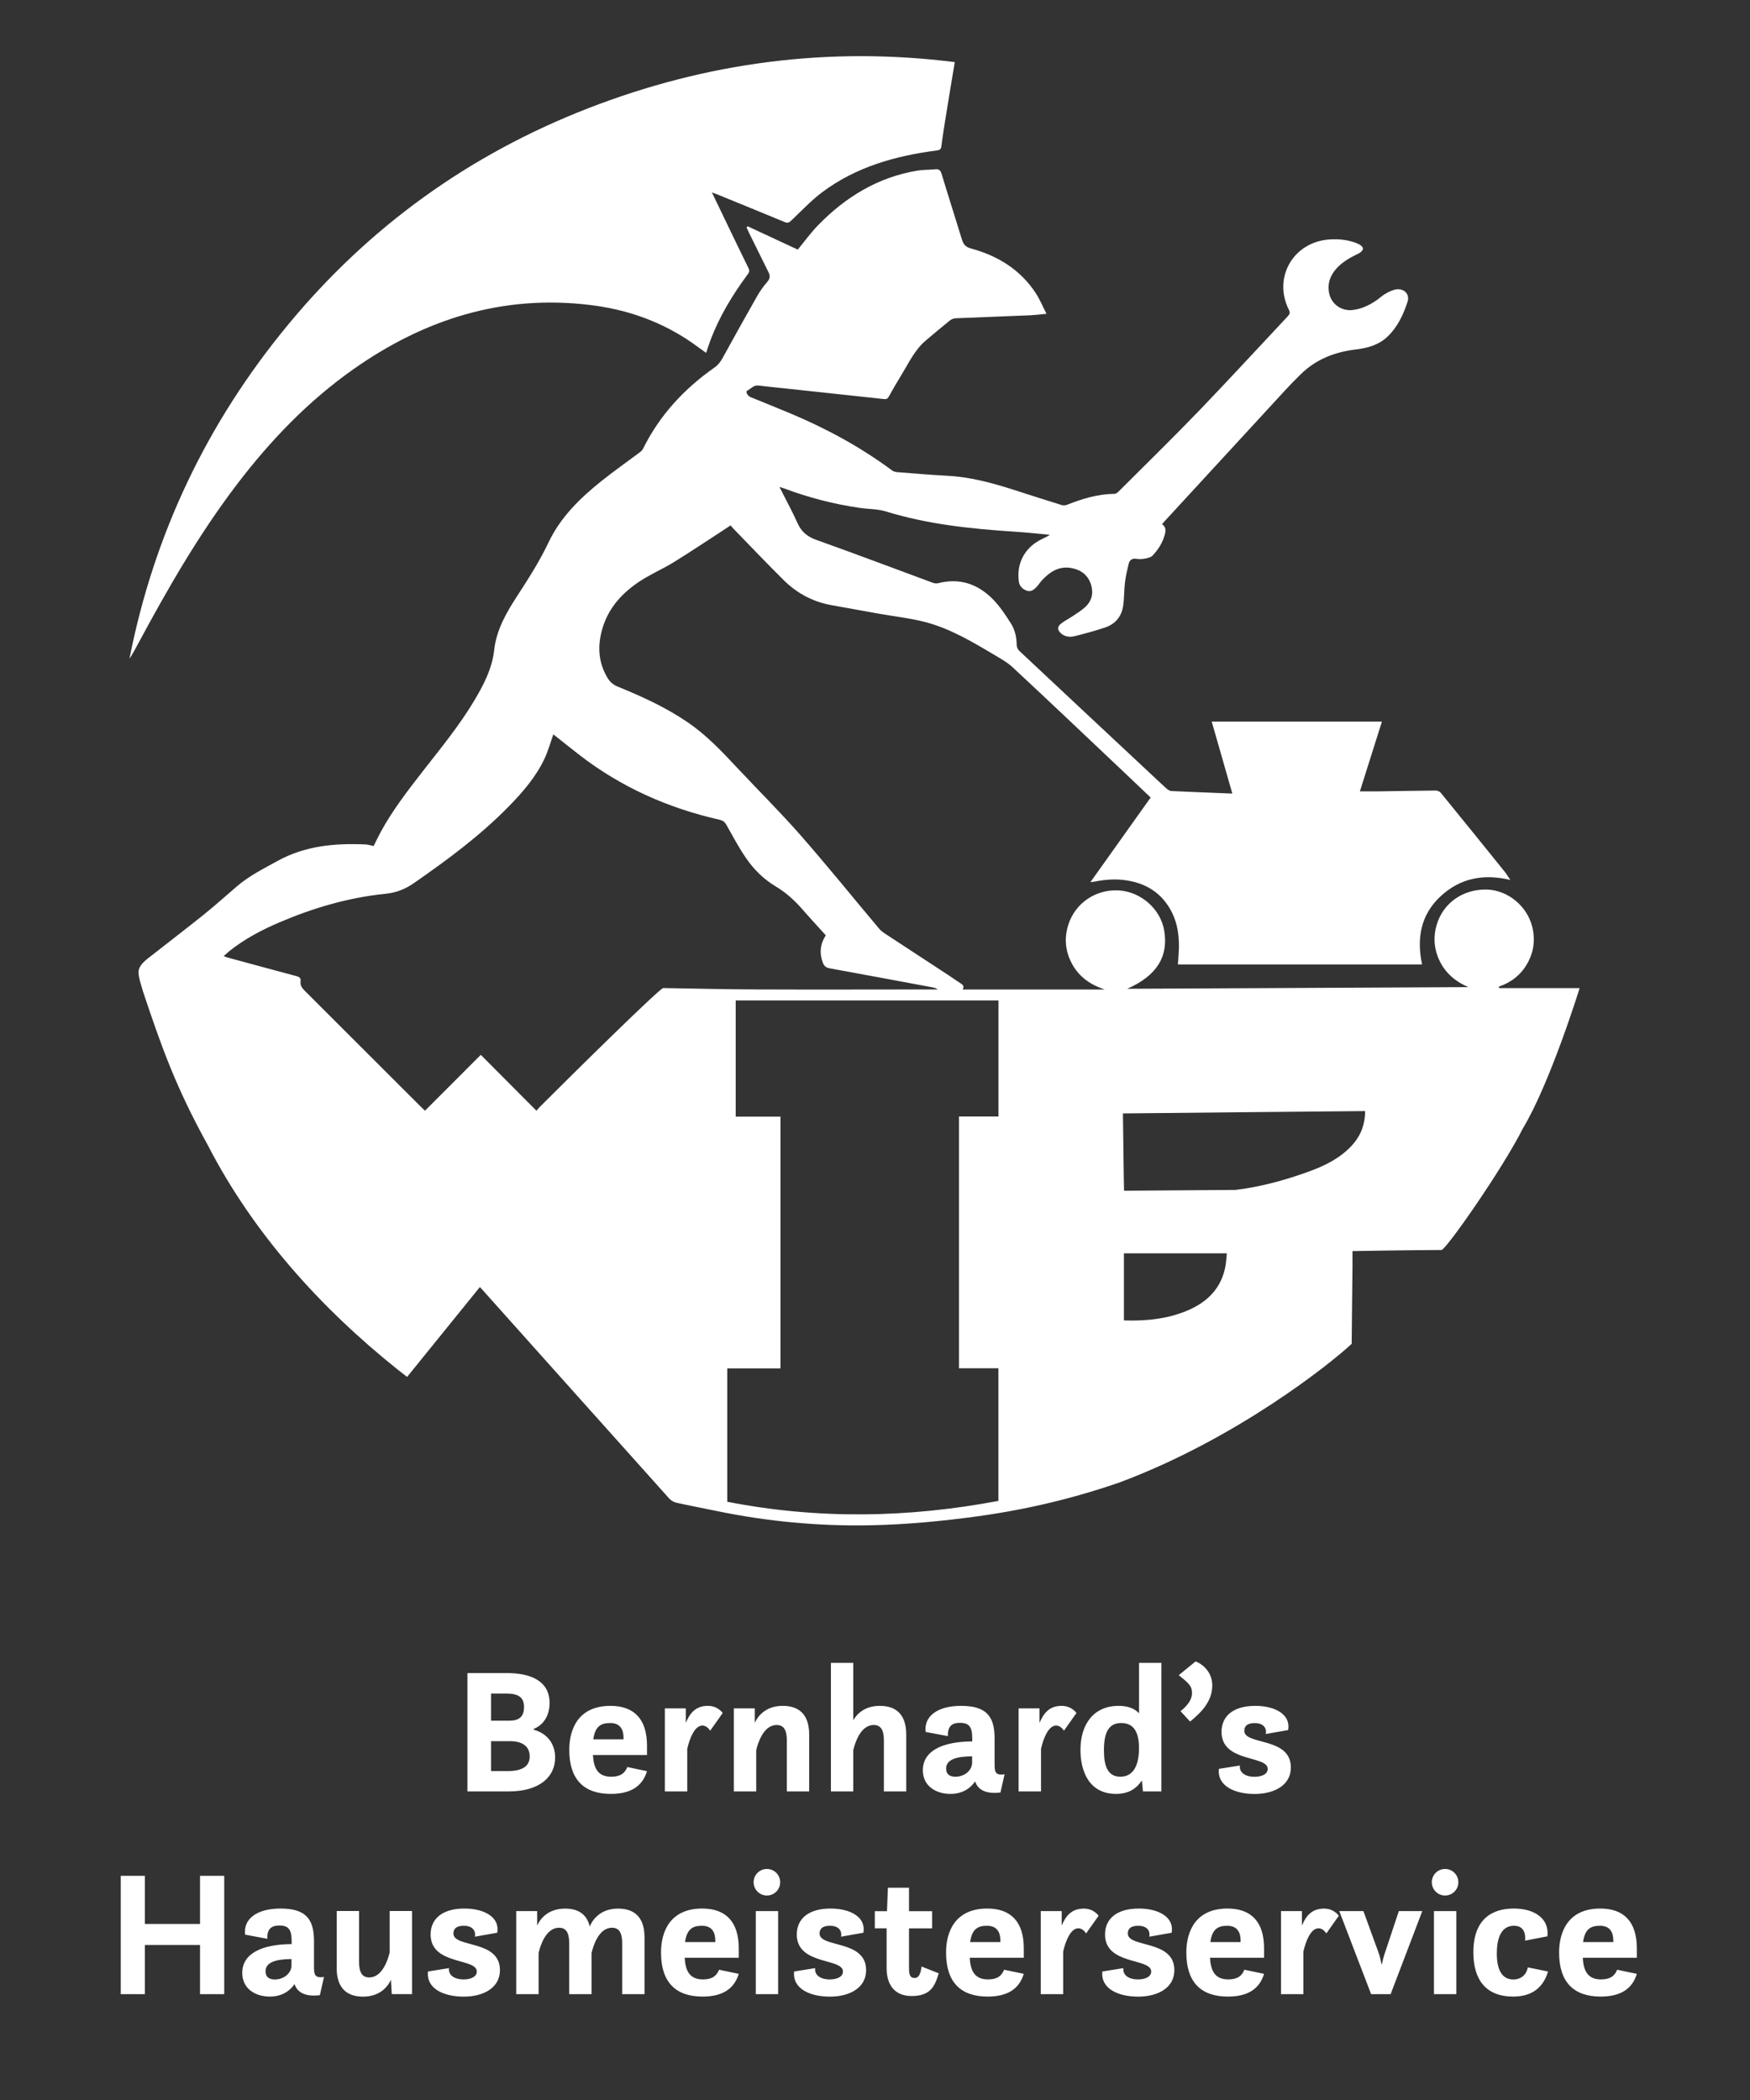 <?xml version="1.0" encoding="UTF-8"?>
<svg id="Ebene_1" data-name="Ebene 1" xmlns="http://www.w3.org/2000/svg" xmlns:xlink="http://www.w3.org/1999/xlink" viewBox="0 0 283.46 340.16">
  <rect x="0" y="0" width="283.46" height="340.16" fill="#333333" stroke="none"/>
  <defs>
    <style>
      .cls-1 {
        fill: none;
      }

      .cls-2 {
        fill: #fff;
      }

      .cls-3 {
        clip-path: url(#clippath);
      }
    </style>
    <clipPath id="clippath">
      <rect class="cls-1" width="283.46" height="340.16"/>
    </clipPath>
  </defs>
  <g class="cls-3">
    <path class="cls-2" d="M182.05,203.01v10.87c3.57.11,7.08-.22,10.4-1.65,3.19-1.38,5.4-3.62,6.05-7.16.12-.66.14-1.34.22-2.06h-16.66ZM200.11,192.74c4.08-.48,8.25-1.63,12.12-3.06,2.46-.91,4.78-2.07,6.62-4.01,1.45-1.53,2.25-3.33,2.27-5.7-1.71,0-39.23.38-39.23.38,0,0,.15,12.31.18,12.52M86.88,179.94c.22-.26.38-.47.56-.65,6.24-6.24,19.47-19.26,19.99-19.25,5.14.09,10.27.21,15.4.23,9.45.04,18.9,0,28.35,0h.72c-.29-.22-.59-.29-.9-.35-5.54-1.03-11.09-2.07-16.64-3.08-.59-.11-.89-.4-1.08-.9-.59-1.58-.42-3.07.48-4.44-1.28-1.42-2.57-2.8-3.8-4.22-1.27-1.45-2.67-2.72-4.33-3.71-1.92-1.15-3.51-2.72-4.77-4.55-1.2-1.74-2.19-3.62-3.23-5.46-.25-.44-.56-.66-1.04-.77-8.33-1.88-15.98-5.27-22.76-10.52-1.44-1.12-2.87-2.26-4.2-3.32-.46,1.28-.83,2.64-1.41,3.89-1.37,2.94-3.46,5.37-5.7,7.67-4.65,4.78-9.99,8.72-15.44,12.51-1.43,1-2.9,1.58-4.68,1.76-5.95.6-11.64,2.28-17.13,4.62-2.87,1.22-5.61,2.67-8.07,4.62-.31.25-.59.52-.97.85.28.11.4.17.53.2,3.75,1.02,7.51,2.04,11.26,3.04.47.12.74.32.67.84-.1.69.27,1.13.73,1.59,6.27,6.25,12.53,12.51,18.79,18.77.17.17.36.34.63.6,3.02-3.02,6.01-6.01,9.04-9.05,2.97,2.98,5.94,5.97,9.01,9.05M155.33,221.64v-40.79h6.4v-18.8h-42.56v18.82h7.25v40.78h-8.62v21.6c14.67,2.87,29.3,2.62,43.92-.14v-21.48h-6.39ZM60.56,136.96c.36-.73.71-1.47,1.11-2.2,1.91-3.52,4.35-6.67,6.8-9.82,2.93-3.76,5.97-7.45,8.41-11.56,1.49-2.51,2.83-5.11,3.16-8.04.36-3.29,1.93-6.02,3.66-8.69,1.84-2.84,3.67-5.67,5.13-8.75,1.96-4.15,5.2-7.29,8.75-10.11,1.95-1.55,3.99-2.98,5.98-4.47.23-.17.47-.39.6-.64,2.68-5.42,6.65-9.7,11.57-13.15.57-.4.95-.89,1.28-1.48,1.85-3.37,3.72-6.73,5.62-10.07.47-.82,1.02-1.6,1.64-2.31.45-.52.51-.97.22-1.55-1.07-2.16-2.14-4.33-3.21-6.5-.12-.25-.24-.52-.35-.77.05-.07.11-.13.16-.2,2.73,1.27,5.45,2.54,8.13,3.78,1.11-1.34,2.09-2.71,3.25-3.91,4.46-4.59,9.7-7.81,16.11-8.88.95-.16,1.93-.12,2.89-.22.61-.07.87.16,1.05.76,1.08,3.57,2.22,7.11,3.31,10.68.24.77.62,1.16,1.45,1.39,4.34,1.18,7.99,3.42,10.5,7.25.64.99,1.1,2.1,1.73,3.33-1.06.1-1.88.2-2.69.24-3.98.17-7.96.31-11.95.48-.34.01-.74.14-1,.35-1.33,1.07-2.63,2.17-3.93,3.27-1.78,1.51-2.74,3.62-3.93,5.56-.71,1.15-1.39,2.33-2.05,3.52-.19.35-.4.43-.77.39-5.36-.58-10.72-1.16-16.08-1.73-1.42-.15-2.84-.29-4.26-.46-.79-.1-1.23.54-1.82.83-.3.15.05.84.53,1.04,2.15.88,4.31,1.74,6.45,2.64,5.84,2.45,11.38,5.45,16.47,9.23.24.18.59.27.89.29,2.66.21,5.33.44,8,.58,3.65.18,7.13,1.1,10.58,2.2,2.65.85,5.3,1.71,7.96,2.53.28.09.64.09.91-.02,2.48-.99,5-1.75,7.69-1.78.21,0,.47-.17.63-.33,4.35-4.35,8.76-8.65,13.03-13.08,4.86-5.05,9.59-10.21,14.39-15.32.3-.33.47-.56.22-1.06-2.66-5.27.75-11.09,6.67-11.42,1.64-.09,3.22.09,4.71.8.27.13.61.45.62.7,0,.23-.33.57-.59.71-1.3.65-2.6,1.3-3.61,2.39-1.09,1.16-1.61,2.51-1.29,4.11.35,1.76,1.98,2.92,3.76,2.73,1.46-.16,2.74-.77,3.93-1.59.49-.34.93-.77,1.45-1.06.53-.3,1.11-.6,1.7-.69,1.3-.21,2.26.78,1.86,2-.69,2.11-1.63,4.12-3.28,5.68-1.45,1.37-3.29,1.83-5.18,2.06-3.43.41-6.46,1.63-8.93,4.09-.82.81-1.63,1.63-2.41,2.48-6.53,7.08-13.04,14.17-19.57,21.26-.12.13-.24.28-.4.45.66.43.62,1.06.45,1.69-.35,1.32-1.07,2.45-2,3.42-.28.29-.81.39-1.25.48-.42.08-.88.09-1.31.03-.69-.11-1.13.14-1.29.79-.24,1-.47,2-.6,3.02-.15,1.23-.11,2.49-.28,3.71-.24,1.77-1.23,3.03-2.94,3.6-1.61.54-3.26.99-4.91,1.4-.77.19-1.57.13-2.22-.44-.63-.55-.65-1.1.02-1.61.58-.45,1.25-.78,1.86-1.19.7-.48,1.45-.92,2.06-1.49,1.02-.96,1.33-2.2.93-3.55-.44-1.48-1.48-2.36-2.96-2.7-2.1-.49-3.66.48-5.01,1.94-.31.34-.56.74-.87,1.07-.44.47-.94.86-1.64.59-.68-.27-1.14-.74-1.24-1.52-.38-2.96,1-5.5,3.74-6.82.43-.21.87-.39,1.29-.7-1.9-.17-3.79-.38-5.7-.5-7.04-.46-14.04-1.18-20.83-3.27-1.37-.42-2.87-.38-4.3-.59-4.21-.61-8.3-1.68-12.28-3.17-.16-.06-.33-.11-.69-.22,1.04,2.07,2.07,3.94,2.94,5.88.63,1.39,1.58,2.18,3.04,2.7,6.31,2.25,12.57,4.62,18.85,6.94.26.1.6.15.86.08,3.51-.91,6.49.13,8.94,2.65,1.11,1.14,2.01,2.52,2.87,3.87.66,1.04.92,2.24.93,3.5,0,.31.19.71.42.93,7.02,6.59,14.06,13.17,21.1,19.75.93.87,1.84,1.74,2.79,2.59.21.19.51.36.77.37,3.24.15,6.48.27,9.85.41-1.12-3.9-2.22-7.75-3.34-11.66h27.57c-1.19,3.79-2.38,7.52-3.57,11.3,1.1,0,2.13.01,3.16,0,3.04-.04,6.08-.11,9.12-.13.27,0,.64.15.81.35,3.47,4.25,6.92,8.52,10.36,12.79.31.39.56.82.92,1.34-4.34-1.03-8.14-.3-11.32,2.67-3.23,3.01-3.86,6.82-2.98,11.02h-39.55c.06-.93.15-1.84.17-2.74.04-2.47-.42-4.82-1.84-6.89-1.67-2.45-4.07-3.65-6.94-4.03-1.64-.22-3.26-.08-4.88.24-.2.04-.4.05-.68.09,3.28-4.61,6.5-9.14,9.76-13.71-1.67-1.58-3.3-3.14-4.94-4.69-5.79-5.48-11.57-10.97-17.41-16.4-.93-.87-2.1-1.49-3.2-2.15-3.47-2.06-6.96-4.12-10.88-5.16-2.5-.66-5.11-.93-7.67-1.39-2.54-.45-5.07-.92-7.61-1.37-3-.54-5.58-1.92-7.72-4.04-2.75-2.72-5.41-5.53-8.11-8.3-.16-.17-.3-.35-.51-.58-.44.29-.87.58-1.3.87-2.63,1.7-5.23,3.45-7.89,5.09-1.78,1.1-3.73,1.93-5.47,3.07-2.79,1.83-5.02,4.21-6.04,7.49-.87,2.82-.79,5.59.78,8.19.39.65.9,1.1,1.63,1.4,3.95,1.61,7.82,3.37,11.36,5.79,3.01,2.06,5.5,4.68,7.97,7.33,3.45,3.68,7.04,7.24,10.36,11.03,4.33,4.94,8.45,10.05,12.68,15.08.31.37.75.66,1.16.93,3.39,2.23,6.78,4.44,10.17,6.66.6.39,1.17.82,1.78,1.2.41.25.72.5.41,1.05h23.01c-2.23-.74-4.06-1.96-5.22-4.02-1.16-2.05-1.39-4.22-.68-6.47,1.13-3.54,4.49-5.8,8.23-5.56,3.57.24,6.72,3.03,7.3,6.49.72,4.23-1.21,7.34-5.99,9.44,18.55-.09,36.91-.18,55.27-.27-2.35-1-4.08-2.59-4.98-4.98-.64-1.69-.67-3.43-.15-5.15,1.06-3.52,4.27-5.76,8.09-5.67,3.4.08,6.55,2.65,7.38,6.05.51,2.09.25,4.07-.81,5.94-1.04,1.84-2.61,3.05-4.61,3.74.01.07.02.15.04.23h13.05c-.1.36-4.81,15.46-9.18,22.71-3.31,6.6-12.49,19.71-13.19,19.71-4.36.02-14.19.16-14.42.18,0,.89,0,1.78,0,2.67-.04,4.08-.1,8.27-.13,12.35-3.64,3.39-18.79,15.42-37.54,22.43-7.48,2.6-15.16,4.42-23,5.5-5.75.79-11.53,1.34-17.34,1.46-8.4.17-16.7-.6-24.93-2.3-2.19-.45-4.38-.87-6.56-1.35-.43-.1-.9-.37-1.19-.7-10.03-11.19-20.04-22.39-30.06-33.59-.17-.19-.34-.37-.59-.65-3.93,4.85-7.84,9.67-11.79,14.56-.53-.41-1.03-.8-1.53-1.19-12.49-9.98-23.43-22.13-30.74-36.33-5.17-9.36-7.49-15.86-10.52-24.95-.36-1.25-.63-1.96-.71-2.94-.11-1.28,1.31-2.21,2.21-2.92,2.79-2.19,5.61-4.35,8.38-6.57,1.83-1.47,3.57-3.05,5.36-4.58,2-1.71,4.33-2.86,6.61-4.12,4.44-2.44,9.26-2.87,14.2-2.65.43.02.85.17,1.32.26"/>
    <path class="cls-2" d="M154.65,10.07c-.55,3.3-1.08,6.48-1.59,9.66-.21,1.32-.41,2.64-.58,3.96-.06.46-.24.62-.73.68-6.7.87-13.1,2.66-18.59,6.78-1.81,1.36-3.38,3.05-5.04,4.62-.34.32-.59.38-1.02.2-3.63-1.51-7.28-2.99-10.92-4.48-.22-.09-.46-.17-.87-.32.63,1.32,1.18,2.46,1.74,3.61,1.4,2.9,2.78,5.81,4.21,8.7.23.47.02.72-.21,1.04-2.42,3.27-4.51,6.73-5.96,10.55-.26.68-.47,1.38-.71,2.09-1.12-.79-2.18-1.6-3.3-2.32-4.74-3.04-9.95-4.77-15.51-5.44-14.2-1.72-26.86,2.31-38.39,10.45-7.26,5.13-13.33,11.45-18.71,18.49-6.23,8.16-11.32,17.02-16.16,26.04-.42.78-.84,1.57-1.34,2.31,3.98-20.2,12.57-38.21,25.67-54.07,13.14-15.91,29.37-27.59,48.6-35.07,19.19-7.46,39-10.06,59.4-7.49"/>
    <path class="cls-2" d="M259.15,311.93c1.65,0,2.17,1.07,2.17,2.41v.23h-4.9c.29-2.03,1.16-2.64,2.73-2.64M265.13,317.12v-1.54c0-4.26-2.06-6.44-5.92-6.44-5.07,0-6.67,3.57-6.67,7.13,0,4.87,2.44,7.13,6.73,7.13,3.28,0,5.13-1.28,5.86-3.68l-3.19-.67c-.38.96-1.07,1.57-2.61,1.57-2.2,0-2.84-1.45-2.96-3.51h8.76ZM247.47,318.69c-.2,1.1-1.04,1.94-2.35,1.94-1.65,0-2.67-1.28-2.67-4.21,0-2.23.58-4.49,2.78-4.49,1.1,0,1.94.61,1.8,2.41l3.62-.7c.32-2.93-2.15-4.5-5.45-4.5-3.6,0-6.55,1.77-6.55,7.1,0,4.52,2.12,7.16,6.44,7.16,3.31,0,4.93-1.68,5.66-4.06l-3.28-.67ZM232.27,323.01h3.62v-13.46h-3.62v13.46ZM231.92,304.88c0,1.19.96,2.15,2.15,2.15s2.15-.96,2.15-2.15-.96-2.15-2.15-2.15-2.15.96-2.15,2.15M222.09,323.01h3.16l5.13-13.46h-3.8l-2.23,6.7c-.23.64-.41,1.42-.55,2.03-.12-.61-.29-1.42-.52-2.03l-2.44-6.7h-3.91l5.16,13.46ZM207.5,323.01h3.62v-6.9c.38-1.68,1.19-3.77,2.46-3.77.78,0,1.25.84,1.25.84l2.03-2.87s-.75-1.16-2.41-1.16c-2.12,0-2.99,1.39-3.57,2.75v-2.35h-3.39v13.46ZM198.77,311.93c1.65,0,2.18,1.07,2.18,2.41v.23h-4.9c.29-2.03,1.16-2.64,2.73-2.64M204.75,317.12v-1.54c0-4.26-2.06-6.44-5.92-6.44-5.07,0-6.67,3.57-6.67,7.13,0,4.87,2.44,7.13,6.73,7.13,3.28,0,5.13-1.28,5.86-3.68l-3.19-.67c-.38.96-1.07,1.57-2.61,1.57-2.2,0-2.84-1.45-2.96-3.51h8.76ZM178.56,319.35c-.29,2.81,2.61,4.06,5.8,4.06s5.86-1.42,5.86-4.29c0-4.99-7.54-3.57-7.54-5.94,0-.81.55-1.25,1.68-1.25,1.6,0,1.97,1.01,1.8,1.77l3.62-.64c.46-2.55-2.15-3.92-5.31-3.92-3.68,0-5.48,1.74-5.48,4.2,0,5.02,7.48,3.77,7.48,6,0,.87-.99,1.28-2.12,1.28-1.74,0-2.52-.87-2.38-1.83l-3.42.55ZM168.59,323.01h3.62v-6.9c.38-1.68,1.19-3.77,2.46-3.77.78,0,1.25.84,1.25.84l2.03-2.87s-.75-1.16-2.41-1.16c-2.12,0-2.99,1.39-3.57,2.75v-2.35h-3.39v13.46ZM159.86,311.93c1.65,0,2.18,1.07,2.18,2.41v.23h-4.9c.29-2.03,1.16-2.64,2.73-2.64M165.83,317.12v-1.54c0-4.26-2.06-6.44-5.92-6.44-5.07,0-6.67,3.57-6.67,7.13,0,4.87,2.44,7.13,6.73,7.13,3.28,0,5.13-1.28,5.86-3.68l-3.19-.67c-.38.96-1.07,1.57-2.61,1.57-2.2,0-2.84-1.45-2.96-3.51h8.76ZM141.7,312.34h1.91v6.47c0,2.29.99,4.5,4.06,4.5s3.77-1.62,4.38-3.68l-2.78-1.1c-.14,1.16-.43,1.86-1.13,1.86s-.9-.49-.9-1.54v-6.5h3.74v-2.78h-3.74v-3.8h-3.42l-.15,3.8h-1.97v2.78ZM128.63,319.35c-.29,2.81,2.61,4.06,5.8,4.06s5.86-1.42,5.86-4.29c0-4.99-7.54-3.57-7.54-5.94,0-.81.55-1.25,1.68-1.25,1.6,0,1.97,1.01,1.8,1.77l3.62-.64c.46-2.55-2.15-3.92-5.31-3.92-3.68,0-5.48,1.74-5.48,4.2,0,5.02,7.48,3.77,7.48,6,0,.87-.99,1.28-2.12,1.28-1.74,0-2.52-.87-2.38-1.83l-3.42.55ZM122.42,323.01h3.62v-13.46h-3.62v13.46ZM122.07,304.88c0,1.19.96,2.15,2.15,2.15s2.15-.96,2.15-2.15-.96-2.15-2.15-2.15-2.15.96-2.15,2.15M113.69,311.93c1.65,0,2.17,1.07,2.17,2.41v.23h-4.9c.29-2.03,1.16-2.64,2.73-2.64M119.66,317.12v-1.54c0-4.26-2.06-6.44-5.92-6.44-5.08,0-6.67,3.57-6.67,7.13,0,4.87,2.44,7.13,6.73,7.13,3.28,0,5.13-1.28,5.86-3.68l-3.19-.67c-.38.96-1.07,1.57-2.61,1.57-2.2,0-2.84-1.45-2.96-3.51h8.76ZM83.62,323.01h3.62v-6.67c.26-1.13,1.16-4.09,3.31-4.09,1.13,0,1.65.78,1.65,2.52v8.24h3.62v-6.67c.26-1.13,1.16-4.09,3.31-4.09,1.13,0,1.65.78,1.65,2.52v8.24h3.62v-9.19c0-3.71-2.09-4.67-4.29-4.67-3.13,0-4.29,2.15-4.58,2.9-.52-2.15-2.06-2.9-4-2.9-2.96,0-4.15,1.91-4.52,2.75v-2.35h-3.39v13.46ZM69.32,319.35c-.29,2.81,2.61,4.06,5.8,4.06s5.86-1.42,5.86-4.29c0-4.99-7.54-3.57-7.54-5.94,0-.81.55-1.25,1.68-1.25,1.6,0,1.97,1.01,1.8,1.77l3.62-.64c.46-2.55-2.15-3.92-5.31-3.92-3.68,0-5.48,1.74-5.48,4.2,0,5.02,7.48,3.77,7.48,6,0,.87-.99,1.28-2.12,1.28-1.74,0-2.52-.87-2.38-1.83l-3.42.55ZM54.53,318.74c0,3.71,2.09,4.67,4.29,4.67,2.9,0,4.12-1.86,4.5-2.73l.14,2.32h3.28v-13.46h-3.62v6.7c-.26,1.1-1.16,4.06-3.31,4.06-1.13,0-1.65-.78-1.65-2.52v-8.24h-3.62v9.19ZM47.22,318.45c-.12,1.36-1.42,2.18-2.7,2.18-.99,0-1.51-.46-1.51-1.31,0-1.51,1.71-1.97,4.2-2v1.13ZM51.81,323.18l.67-2.96c-1.62.26-1.62-.52-1.62-1.83v-4.03c0-3.65-1.48-5.22-5.42-5.22s-6.06,1.77-5.74,4.23l3.6.67c-.06-1.57.64-2.15,1.94-2.15,1.54,0,2,.7,2,2.55v.46c-4.87.03-8,1.54-8,4.67,0,2.52,2.06,3.83,4.47,3.83,2.12,0,3.36-1.07,4-2.03.32,1.04,1.33,2.15,4.12,1.8M19.56,323.01h3.91v-7.97h8.93v7.97h3.92v-19.17h-3.92v7.8h-8.93v-7.8h-3.91v19.17Z"/>
    <path class="cls-2" d="M197.43,286.52c-.29,2.81,2.61,4.06,5.8,4.06s5.86-1.42,5.86-4.29c0-4.99-7.54-3.57-7.54-5.94,0-.81.55-1.25,1.68-1.25,1.6,0,1.97,1.01,1.8,1.77l3.62-.64c.46-2.55-2.15-3.92-5.31-3.92-3.68,0-5.48,1.74-5.48,4.21,0,5.02,7.48,3.77,7.48,6,0,.87-.99,1.28-2.12,1.28-1.74,0-2.52-.87-2.38-1.83l-3.42.55ZM192.76,278.86c1.74-1.42,3.6-3.22,3.6-5.86,0-2.15-1.54-3.45-2.7-3.89l-2.73,2.23c1.54,1.25,2.15,1.71,2.15,2.9,0,.96-.58,1.91-1.86,2.93l1.54,1.68ZM181.48,287.79c-2.15,0-2.67-1.91-2.67-4.29,0-2.99.84-4.41,2.81-4.41,2.44,0,2.87,2.17,2.87,4.09,0,2.84-.96,4.61-3.02,4.61M185.13,290.17h2.99v-20.82h-3.62v8.18c-.55-.64-1.57-1.22-3.31-1.22-4.03,0-6.18,2.96-6.18,7.13,0,3.33,1.31,7.13,5.77,7.13,2.2,0,3.36-.99,4.18-2.17l.17,1.77ZM165,290.17h3.62v-6.9c.38-1.68,1.19-3.77,2.46-3.77.78,0,1.25.84,1.25.84l2.03-2.87s-.75-1.16-2.41-1.16c-2.12,0-2.99,1.39-3.57,2.76v-2.35h-3.39v13.46ZM157.46,285.62c-.12,1.36-1.42,2.17-2.7,2.17-.99,0-1.51-.46-1.51-1.31,0-1.51,1.71-1.97,4.21-2v1.13ZM162.05,290.35l.67-2.96c-1.62.26-1.62-.52-1.62-1.83v-4.03c0-3.65-1.48-5.22-5.42-5.22s-6.06,1.77-5.74,4.23l3.6.67c-.06-1.57.64-2.15,1.94-2.15,1.54,0,2,.7,2,2.55v.46c-4.87.03-8,1.54-8,4.67,0,2.52,2.06,3.83,4.47,3.83,2.12,0,3.36-1.07,4-2.03.32,1.04,1.33,2.15,4.12,1.8M143.17,290.17h3.62v-9.19c0-3.71-2.09-4.67-4.29-4.67-2.52,0-3.74,1.39-4.29,2.32v-9.28h-3.62v20.82h3.62v-6.67c.26-1.13,1.16-4.09,3.31-4.09,1.13,0,1.65.78,1.65,2.52v8.24ZM118.87,290.17h3.62v-6.67c.26-1.13,1.16-4.09,3.31-4.09,1.13,0,1.65.78,1.65,2.52v8.24h3.62v-9.19c0-3.71-2.09-4.67-4.29-4.67-2.96,0-4.15,1.91-4.52,2.76v-2.35h-3.39v13.46ZM107.7,290.17h3.62v-6.9c.38-1.68,1.19-3.77,2.46-3.77.78,0,1.25.84,1.25.84l2.03-2.87s-.75-1.16-2.41-1.16c-2.12,0-2.99,1.39-3.57,2.76v-2.35h-3.39v13.46ZM98.83,279.09c1.65,0,2.17,1.07,2.17,2.41v.23h-4.9c.29-2.03,1.16-2.64,2.73-2.64M104.8,284.29v-1.54c0-4.26-2.06-6.44-5.92-6.44-5.07,0-6.67,3.57-6.67,7.13,0,4.87,2.44,7.13,6.73,7.13,3.28,0,5.13-1.28,5.86-3.68l-3.19-.67c-.38.96-1.07,1.57-2.61,1.57-2.2,0-2.84-1.45-2.96-3.51h8.76ZM79.54,278.72v-4.41h2.41c2.06,0,2.93.64,2.93,2.2,0,1.45-.7,2.2-2.35,2.2h-2.99ZM79.54,286.87v-4.84h3.07c1.68,0,3.19.61,3.19,2.47,0,1.45-.99,2.38-3.62,2.38h-2.64ZM75.71,290.17h6.67c5.13,0,7.54-2.44,7.54-5.48,0-2.06-1.1-3.86-3.48-4.52v-.12c1.57-.64,2.58-2.12,2.58-4.21,0-3.57-3.07-4.84-6.9-4.84h-6.41v19.17Z"/>
  </g>
</svg>